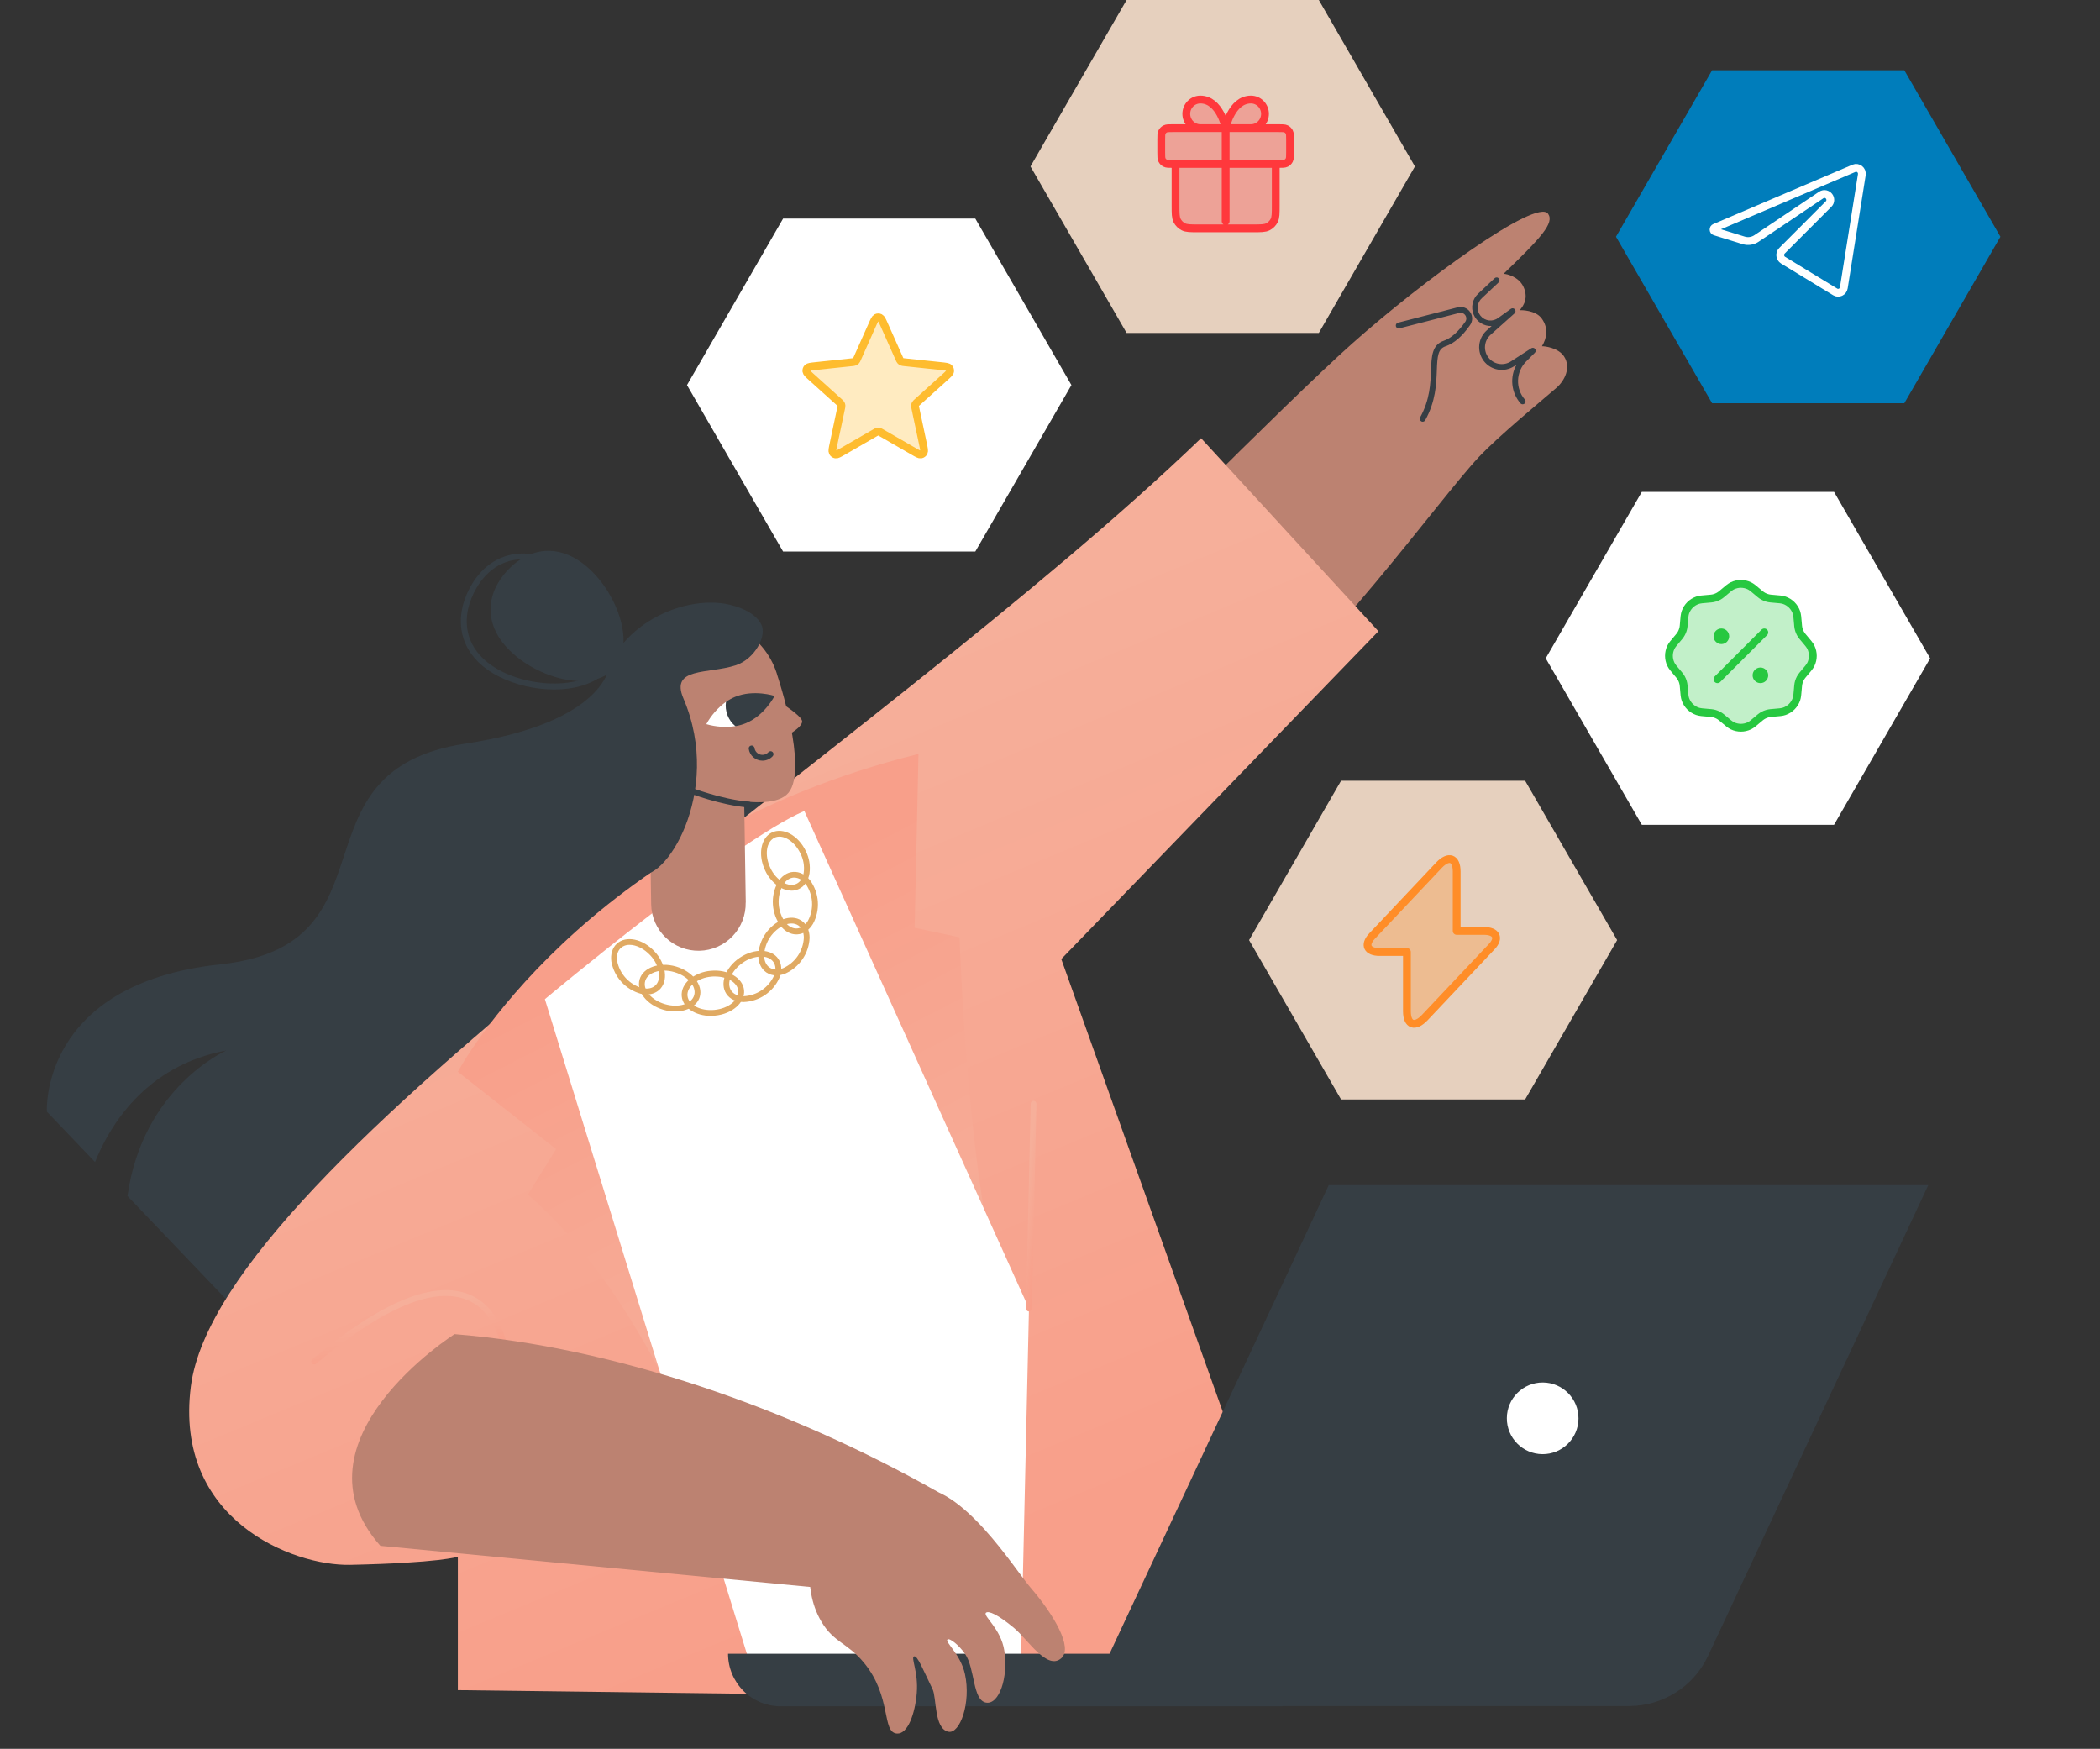<svg xmlns="http://www.w3.org/2000/svg" width="269" height="224" viewBox="0 0 269 224" fill="none"><rect x="0" y="0" width="269" height="224" fill="#333333" stroke="none"/><g clip-path="url(#clip0_4864_95)"><g clip-path="url(#clip1_4864_95)"><path d="M195.359 100H171.786L160 120.414L171.786 140.83H195.359L207.146 120.414L195.359 100Z" fill="#E6D0BE"></path><path d="M168.934 0H144.312L132 21.323L144.312 42.646H168.934L181.244 21.323L168.934 0Z" fill="#E6D0BE"></path><path d="M243.934 9H219.312L207 30.323L219.312 51.646H243.934L256.244 30.323L243.934 9Z" fill="url(#paint0_linear_4864_95)"></path><path d="M237.482 21.56C237.996 21.341 238.586 21.777 238.489 22.389L236.184 36.86C236.097 37.402 235.518 37.658 235.084 37.394L228.402 33.323C227.986 33.069 227.911 32.47 228.264 32.117L234.231 26.141C234.547 25.825 234.491 25.395 234.289 25.139C234.085 24.88 233.67 24.726 233.29 24.98L225 30.545C224.512 30.872 223.908 30.961 223.352 30.789L219.675 29.651C219.569 29.619 219.506 29.532 219.5 29.417C219.494 29.302 219.549 29.208 219.652 29.164L237.482 21.56Z" stroke="white"></path><path d="M176.724 121.937H180.221V129.533C180.221 131.306 181.251 131.665 182.507 130.335L191.074 121.261C192.127 120.154 191.686 119.236 190.09 119.236H186.593V111.639C186.593 109.867 185.563 109.508 184.307 110.837L175.74 119.911C174.699 121.029 175.14 121.937 176.724 121.937Z" fill="#FF8D28" fill-opacity="0.3" stroke="#FF8D28" stroke-miterlimit="10" stroke-linecap="round" stroke-linejoin="round"></path><path d="M234.932 63H210.31L198 84.323L210.31 105.646H234.932L247.243 84.323L234.932 63Z" fill="white"></path><path d="M220.782 75.89C221.346 75.41 221.628 75.169 221.922 75.029C222.604 74.703 223.397 74.703 224.079 75.029C224.373 75.169 224.655 75.41 225.219 75.89C225.444 76.082 225.556 76.177 225.676 76.257C225.95 76.442 226.259 76.569 226.583 76.633C226.725 76.661 226.872 76.673 227.166 76.697C227.904 76.755 228.273 76.785 228.582 76.894C229.294 77.145 229.855 77.706 230.106 78.418C230.215 78.727 230.244 79.096 230.303 79.834C230.327 80.128 230.339 80.275 230.367 80.417C230.431 80.741 230.558 81.05 230.743 81.324C230.823 81.444 230.918 81.556 231.11 81.781C231.59 82.345 231.831 82.627 231.971 82.921C232.297 83.603 232.297 84.396 231.971 85.078C231.831 85.372 231.59 85.654 231.11 86.218C230.918 86.443 230.823 86.555 230.743 86.675C230.558 86.949 230.431 87.258 230.367 87.582C230.339 87.724 230.327 87.871 230.303 88.165C230.244 88.903 230.215 89.272 230.106 89.581C229.855 90.293 229.294 90.854 228.582 91.105C228.273 91.214 227.904 91.243 227.166 91.302C226.872 91.326 226.725 91.338 226.583 91.366C226.259 91.43 225.95 91.557 225.676 91.742C225.556 91.822 225.444 91.918 225.219 92.109C224.655 92.589 224.373 92.83 224.079 92.971C223.397 93.296 222.604 93.296 221.922 92.971C221.628 92.83 221.346 92.589 220.782 92.109C220.557 91.918 220.445 91.822 220.325 91.742C220.051 91.557 219.742 91.43 219.418 91.366C219.276 91.338 219.129 91.326 218.835 91.302C218.097 91.243 217.727 91.214 217.419 91.105C216.707 90.854 216.146 90.293 215.895 89.581C215.786 89.272 215.756 88.903 215.698 88.165C215.674 87.871 215.662 87.724 215.634 87.582C215.57 87.258 215.443 86.949 215.258 86.675C215.178 86.555 215.082 86.443 214.891 86.218C214.411 85.654 214.17 85.372 214.03 85.078C213.704 84.396 213.704 83.603 214.03 82.921C214.17 82.627 214.411 82.345 214.891 81.781C215.082 81.556 215.178 81.444 215.258 81.324C215.443 81.05 215.57 80.741 215.634 80.417C215.662 80.275 215.674 80.128 215.698 79.834C215.756 79.096 215.786 78.727 215.895 78.418C216.146 77.706 216.707 77.145 217.419 76.894C217.727 76.785 218.097 76.755 218.835 76.697C219.129 76.673 219.276 76.661 219.418 76.633C219.742 76.569 220.051 76.442 220.325 76.257C220.445 76.177 220.557 76.082 220.782 75.89Z" fill="#27C840" fill-opacity="0.28" stroke="#27C840"></path><path d="M220 87L226 81" stroke="#27C840" stroke-linecap="round"></path><path d="M226.5 86.5C226.5 87.052 226.052 87.5 225.5 87.5C224.948 87.5 224.5 87.052 224.5 86.5C224.5 85.948 224.948 85.5 225.5 85.5C226.052 85.5 226.5 85.948 226.5 86.5Z" fill="#27C840"></path><path d="M221.5 81.5C221.5 82.052 221.052 82.5 220.5 82.5C219.948 82.5 219.5 82.052 219.5 81.5C219.5 80.948 219.948 80.5 220.5 80.5C221.052 80.5 221.5 80.948 221.5 81.5Z" fill="#27C840"></path><path d="M124.932 28H100.31L88 49.323L100.31 70.646H124.932L137.244 49.323L124.932 28Z" fill="white"></path><path d="M111.739 41.595C111.98 41.054 112.101 40.783 112.269 40.7C112.414 40.628 112.586 40.628 112.732 40.7C112.899 40.783 113.02 41.054 113.261 41.595L115.182 45.904C115.253 46.064 115.289 46.144 115.344 46.205C115.393 46.26 115.453 46.303 115.519 46.333C115.595 46.366 115.682 46.375 115.856 46.394L120.548 46.889C121.137 46.951 121.431 46.982 121.562 47.116C121.676 47.233 121.729 47.395 121.705 47.556C121.678 47.742 121.458 47.94 121.018 48.337L117.513 51.495C117.383 51.612 117.318 51.671 117.277 51.742C117.241 51.806 117.218 51.876 117.21 51.948C117.202 52.03 117.22 52.116 117.256 52.287L118.235 56.903C118.358 57.482 118.419 57.772 118.332 57.938C118.257 58.082 118.118 58.183 117.958 58.21C117.773 58.241 117.517 58.093 117.003 57.797L112.916 55.44C112.765 55.352 112.689 55.309 112.608 55.292C112.537 55.277 112.463 55.277 112.392 55.292C112.311 55.309 112.235 55.352 112.084 55.44L107.997 57.797C107.484 58.093 107.227 58.241 107.042 58.21C106.882 58.183 106.743 58.082 106.668 57.938C106.581 57.772 106.642 57.482 106.765 56.903L107.744 52.287C107.78 52.116 107.799 52.03 107.79 51.948C107.782 51.876 107.76 51.806 107.723 51.742C107.682 51.671 107.617 51.612 107.487 51.495L103.982 48.337C103.542 47.94 103.322 47.742 103.295 47.556C103.271 47.395 103.324 47.233 103.438 47.116C103.569 46.982 103.863 46.951 104.452 46.889L109.144 46.394C109.319 46.375 109.406 46.366 109.481 46.333C109.548 46.303 109.607 46.26 109.656 46.205C109.711 46.144 109.747 46.064 109.818 45.904L111.739 41.595Z" fill="#FEBC2F" fill-opacity="0.3" stroke="#FEBC2F" stroke-linecap="round" stroke-linejoin="round"></path><path d="M75.475 72.853C79.254 76.32 81.365 82.691 78.638 85.663C75.911 88.635 69.383 87.085 65.605 83.618C61.827 80.152 62.219 76.086 64.953 73.112C67.687 70.138 71.695 69.388 75.475 72.853Z" fill="#363E44"></path><path d="M70.98 88.314C68.555 88.311 66.163 87.759 63.984 86.697C61.577 85.492 59.972 83.755 59.339 81.675C58.758 79.759 59.001 77.64 60.053 75.548C61.106 73.456 62.652 71.993 64.534 71.316C66.579 70.575 68.935 70.822 71.337 72.025C73.897 73.347 76.052 75.335 77.576 77.78C79.16 80.387 79.5 82.885 78.535 84.813C77.329 87.215 74.295 88.314 70.98 88.314ZM66.965 71.636C66.223 71.632 65.486 71.758 64.788 72.008C63.095 72.623 61.682 73.963 60.725 75.881C59.769 77.799 59.541 79.729 60.059 81.457C60.631 83.337 62.105 84.92 64.322 86.027C68.945 88.343 76.022 88.165 77.874 84.468C78.72 82.775 78.382 80.538 76.944 78.158C75.495 75.831 73.444 73.938 71.007 72.682C69.61 71.99 68.246 71.638 66.965 71.638V71.636Z" fill="#363E44"></path><path d="M78.201 84.641C78.201 84.641 78.472 92.39 59.6 95.252C36.739 98.719 51.384 121.045 28.213 123.519C5.043 125.994 6.006 142.389 6.006 142.389L12.175 148.847C13.961 144.385 18.538 136.49 28.987 134.554C28.987 134.554 18.259 139.258 16.334 153.2L29.908 167.405L106.48 111.547L78.201 84.641Z" fill="#363E44"></path><path d="M140.053 76.528C140.053 76.528 164.564 51.695 173.202 44.005C182.273 35.928 196.843 25.325 198.3 27.382C199.13 28.553 197.442 30.41 192.6 35.073C193.08 35.083 194.529 35.471 195.122 36.683C195.997 38.479 194.741 39.584 194.676 39.73C194.846 39.719 196.708 39.704 197.493 40.806C198.383 42.048 198.134 43.32 197.515 44.347C197.921 44.334 199.649 44.566 200.354 45.662C201.271 47.087 200.425 48.763 199.367 49.679C197.424 51.356 192.002 55.812 189.436 58.533C184.385 63.889 169.002 85.318 159.657 91.129C157.587 81.834 140.053 76.528 140.053 76.528Z" fill="#BC8271"></path><path d="M182.239 54.016C182.176 54.016 182.113 53.999 182.058 53.968C182.015 53.944 181.977 53.913 181.946 53.874C181.916 53.836 181.893 53.792 181.879 53.745C181.866 53.697 181.862 53.648 181.867 53.599C181.873 53.55 181.888 53.503 181.912 53.46C183.167 51.202 183.243 49.093 183.305 47.401C183.37 45.662 183.424 44.161 184.946 43.643C185.854 43.333 186.807 42.492 187.696 41.211C187.782 41.09 187.828 40.945 187.828 40.796C187.828 40.647 187.782 40.502 187.696 40.381C187.612 40.256 187.49 40.16 187.348 40.107C187.206 40.054 187.052 40.047 186.906 40.087L179.258 42.054C179.211 42.066 179.161 42.068 179.113 42.061C179.064 42.054 179.018 42.038 178.976 42.013C178.934 41.988 178.897 41.955 178.867 41.916C178.838 41.877 178.817 41.832 178.805 41.785C178.792 41.737 178.79 41.688 178.797 41.639C178.804 41.591 178.82 41.544 178.845 41.502C178.87 41.46 178.903 41.423 178.942 41.394C178.982 41.364 179.026 41.343 179.074 41.331L186.719 39.364C187.013 39.287 187.323 39.303 187.607 39.408C187.892 39.514 188.137 39.705 188.309 39.955C188.482 40.201 188.576 40.494 188.576 40.795C188.576 41.096 188.482 41.39 188.309 41.636C187.314 43.069 186.262 43.983 185.186 44.344C184.196 44.682 184.119 45.581 184.052 47.423C183.986 49.197 183.905 51.402 182.566 53.818C182.534 53.877 182.487 53.927 182.429 53.961C182.372 53.996 182.306 54.015 182.239 54.016Z" fill="#363E44"></path><path d="M195.042 51.783C194.989 51.783 194.936 51.772 194.888 51.749C194.839 51.727 194.796 51.695 194.761 51.654C194.181 50.982 193.821 50.147 193.73 49.264C193.64 48.38 193.822 47.49 194.254 46.714L193.947 46.911C193.334 47.309 192.594 47.46 191.874 47.335C191.155 47.21 190.509 46.818 190.066 46.237C189.623 45.656 189.416 44.93 189.486 44.203C189.556 43.475 189.898 42.802 190.443 42.316L191.071 41.756C190.584 41.777 190.103 41.648 189.691 41.387C189.279 41.127 188.957 40.746 188.767 40.297C188.578 39.847 188.531 39.351 188.632 38.874C188.733 38.397 188.978 37.963 189.333 37.629L191.44 35.649C191.475 35.612 191.518 35.583 191.564 35.563C191.611 35.544 191.661 35.534 191.711 35.534C191.762 35.535 191.812 35.545 191.858 35.566C191.905 35.586 191.946 35.615 191.981 35.652C192.015 35.689 192.042 35.733 192.059 35.781C192.076 35.828 192.084 35.879 192.081 35.929C192.078 35.98 192.064 36.029 192.041 36.074C192.019 36.119 191.987 36.159 191.948 36.192L189.842 38.172C189.521 38.453 189.321 38.849 189.286 39.275C189.251 39.7 189.383 40.123 189.654 40.453C189.925 40.783 190.314 40.995 190.739 41.043C191.163 41.091 191.59 40.972 191.928 40.711L193.548 39.548C193.626 39.496 193.72 39.475 193.813 39.49C193.906 39.504 193.989 39.553 194.048 39.626C194.106 39.699 194.135 39.791 194.129 39.885C194.122 39.978 194.081 40.066 194.013 40.131L190.938 42.878C190.533 43.239 190.28 43.739 190.228 44.278C190.176 44.817 190.329 45.357 190.658 45.788C190.986 46.219 191.465 46.51 191.999 46.603C192.533 46.696 193.083 46.585 193.538 46.29L196.141 44.608C196.218 44.557 196.312 44.536 196.403 44.55C196.495 44.565 196.578 44.612 196.636 44.684C196.695 44.757 196.724 44.848 196.718 44.941C196.713 45.033 196.673 45.12 196.606 45.185L195.493 46.3C194.856 46.942 194.485 47.799 194.454 48.702C194.423 49.605 194.733 50.486 195.323 51.17C195.356 51.207 195.38 51.25 195.396 51.296C195.412 51.343 195.418 51.392 195.415 51.441C195.412 51.49 195.399 51.538 195.377 51.581C195.355 51.625 195.325 51.664 195.288 51.697C195.219 51.754 195.132 51.784 195.042 51.783Z" fill="#363E44"></path><path d="M153.853 56.128L176.569 80.853L135.945 122.842L169.854 217.885L58.647 216.482V199.399C58.647 199.399 56.243 200.19 44.875 200.434C37.427 200.593 22.259 194.597 24.448 177.574C28.167 148.637 112.478 95.98 153.853 56.128Z" fill="url(#paint1_linear_4864_95)"></path><path d="M40.252 174.763C40.175 174.763 40.1 174.739 40.038 174.695C39.975 174.651 39.927 174.589 39.901 174.517C39.875 174.445 39.872 174.367 39.892 174.293C39.912 174.219 39.954 174.153 40.013 174.104C48.906 166.669 55.709 163.894 60.237 165.859C64.89 167.88 65.286 174.106 65.299 174.37C65.302 174.419 65.295 174.468 65.279 174.514C65.263 174.56 65.237 174.603 65.205 174.639C65.172 174.676 65.132 174.705 65.088 174.727C65.044 174.748 64.996 174.76 64.947 174.763C64.898 174.765 64.85 174.758 64.803 174.742C64.757 174.726 64.715 174.701 64.678 174.668C64.642 174.635 64.612 174.596 64.591 174.552C64.57 174.508 64.557 174.46 64.555 174.411C64.555 174.351 64.167 168.378 59.935 166.543C55.704 164.708 49.148 167.439 40.49 174.668C40.425 174.728 40.34 174.761 40.252 174.763Z" fill="url(#paint2_linear_4864_95)"></path><path d="M58.647 137.279C58.647 137.279 74.606 107.238 117.654 96.571L117.163 118.832L122.918 120.061C122.918 120.061 123.79 148.472 127.874 163.901L89.978 187.625C89.978 187.625 81.992 165.435 67.619 153.014L71.231 147.186L58.647 137.279Z" fill="url(#paint3_linear_4864_95)"></path><path d="M69.797 127.978C69.797 127.978 93.802 107.889 103.032 103.873L131.807 167.608L130.653 218.44L97.477 217.685L69.797 127.978Z" fill="white"></path><path d="M131.794 167.982C131.695 167.979 131.601 167.938 131.533 167.866C131.465 167.795 131.428 167.7 131.43 167.601L132.026 141.365C132.028 141.267 132.068 141.174 132.138 141.106C132.208 141.038 132.302 140.999 132.4 140.999C132.449 141 132.497 141.011 132.542 141.031C132.586 141.051 132.627 141.079 132.661 141.114C132.694 141.15 132.721 141.191 132.738 141.237C132.756 141.283 132.765 141.331 132.764 141.38L132.168 167.616C132.166 167.714 132.125 167.807 132.055 167.875C131.985 167.944 131.891 167.982 131.794 167.982Z" fill="url(#paint4_linear_4864_95)"></path><path d="M82.826 127.374C82.574 127.373 82.322 127.343 82.076 127.285C81.127 127.023 80.272 126.5 79.606 125.774C78.941 125.049 78.493 124.151 78.314 123.182C78.182 122.23 78.432 121.409 79.019 120.869C80.193 119.795 82.362 120.246 83.859 121.884C84.539 122.6 84.989 123.504 85.15 124.479C85.282 125.43 85.032 126.251 84.445 126.791C83.998 127.183 83.42 127.391 82.826 127.374ZM80.643 121.018C80.231 121.003 79.83 121.147 79.521 121.419C79.119 121.786 78.952 122.375 79.05 123.078C79.207 123.897 79.589 124.656 80.153 125.27C80.716 125.885 81.44 126.331 82.242 126.558C82.933 126.715 83.534 126.6 83.935 126.233C84.336 125.865 84.502 125.275 84.406 124.572C84.267 123.745 83.883 122.978 83.304 122.372C82.505 121.503 81.493 121.018 80.646 121.018H80.643Z" fill="#E0AA63"></path><path d="M86.476 129.555C85.969 129.553 85.464 129.48 84.977 129.337C82.852 128.718 81.485 126.967 81.93 125.444C82.375 123.921 84.469 123.176 86.588 123.795C88.707 124.415 90.08 126.165 89.635 127.688C89.298 128.85 88.008 129.555 86.476 129.555ZM85.059 124.32C83.875 124.32 82.889 124.818 82.646 125.654C82.317 126.786 83.455 128.117 85.185 128.619C86.915 129.122 88.589 128.619 88.919 127.478C89.249 126.338 88.11 125.017 86.38 124.513C85.951 124.386 85.507 124.321 85.059 124.32Z" fill="#E0AA63"></path><path d="M91.051 130.122C89.085 130.122 87.462 129.066 87.327 127.614C87.249 126.822 87.611 126.043 88.342 125.413C89.114 124.796 90.052 124.424 91.037 124.345C93.237 124.13 95.157 125.242 95.311 126.825C95.465 128.408 93.799 129.872 91.597 130.087C91.416 130.108 91.233 130.12 91.051 130.122ZM91.591 125.072C91.431 125.072 91.271 125.072 91.106 125.095C90.272 125.159 89.476 125.472 88.821 125.992C88.28 126.449 88.011 127.008 88.063 127.541C88.178 128.716 89.729 129.527 91.521 129.354C93.314 129.181 94.68 128.081 94.568 126.908C94.46 125.843 93.17 125.075 91.591 125.075V125.072Z" fill="#E0AA63"></path><path d="M95.271 128.345H95.227C94.266 128.335 93.49 127.964 93.045 127.302C92.156 125.984 92.927 123.905 94.761 122.67C96.596 121.434 98.814 121.502 99.701 122.82C100.148 123.482 100.198 124.344 99.848 125.234C99.451 126.127 98.813 126.891 98.006 127.44C97.198 127.99 96.254 128.303 95.278 128.345H95.271ZM97.483 122.519C96.656 122.546 95.855 122.813 95.178 123.287C93.685 124.303 93.004 125.908 93.665 126.886C93.968 127.338 94.526 127.592 95.235 127.599H95.271C96.098 127.558 96.898 127.291 97.582 126.826C98.267 126.36 98.81 125.715 99.152 124.961C99.411 124.301 99.386 123.689 99.083 123.238C98.76 122.758 98.172 122.519 97.483 122.519Z" fill="#E0AA63"></path><path d="M99.448 124.936C98.992 124.942 98.544 124.808 98.165 124.554C97.505 124.105 97.14 123.328 97.133 122.367C97.171 121.384 97.484 120.431 98.037 119.618C98.59 118.804 99.361 118.163 100.261 117.766C101.158 117.428 102.014 117.475 102.675 117.923C103.335 118.372 103.7 119.149 103.705 120.11C103.667 121.092 103.353 122.044 102.8 122.856C102.247 123.669 101.477 124.31 100.577 124.706C100.219 124.852 99.836 124.93 99.448 124.936ZM101.393 118.284C101.1 118.287 100.809 118.344 100.537 118.453C99.775 118.793 99.124 119.339 98.654 120.028C98.185 120.717 97.917 121.523 97.879 122.357C97.879 123.066 98.135 123.624 98.585 123.931C99.035 124.237 99.646 124.269 100.308 124.01C101.069 123.67 101.721 123.126 102.191 122.437C102.661 121.748 102.93 120.943 102.969 120.11C102.969 119.401 102.715 118.843 102.265 118.536C102.007 118.366 101.703 118.278 101.393 118.284Z" fill="#E0AA63"></path><path d="M102.003 119.682C101.26 119.682 100.547 119.298 99.987 118.59C99.409 117.792 99.068 116.847 99.004 115.864C98.939 114.88 99.153 113.899 99.621 113.032C100.114 112.206 100.825 111.723 101.62 111.678C102.416 111.632 103.183 112.016 103.779 112.764C104.356 113.562 104.697 114.508 104.762 115.491C104.827 116.474 104.613 117.456 104.144 118.323C103.652 119.149 102.942 119.633 102.147 119.677L102.003 119.682ZM101.759 112.404H101.669C101.126 112.439 100.627 112.793 100.263 113.402C99.872 114.139 99.694 114.97 99.748 115.803C99.803 116.635 100.088 117.435 100.573 118.115C101.013 118.67 101.556 118.961 102.096 118.922C102.636 118.883 103.139 118.531 103.503 117.922C103.893 117.185 104.07 116.354 104.015 115.522C103.961 114.69 103.676 113.889 103.193 113.209C102.778 112.696 102.272 112.412 101.759 112.412V112.404Z" fill="#E0AA63"></path><path d="M101.391 114.081C100.877 114.07 100.376 113.926 99.935 113.661C99.092 113.147 98.421 112.393 98.011 111.495C97.056 109.497 97.447 107.316 98.881 106.628C100.314 105.941 102.266 107.007 103.216 108.998C103.657 109.882 103.824 110.878 103.695 111.857C103.542 112.807 103.063 113.519 102.34 113.864C102.044 114.007 101.72 114.081 101.391 114.081ZM99.204 107.31C98.139 107.818 97.906 109.557 98.684 111.18C99.029 111.942 99.593 112.584 100.306 113.021C100.922 113.374 101.53 113.438 102.022 113.204C102.515 112.971 102.845 112.454 102.957 111.754C103.064 110.924 102.919 110.081 102.542 109.335C101.765 107.701 100.26 106.793 99.204 107.302V107.31Z" fill="#E0AA63"></path><path d="M218.806 212.074C217.906 214 216.475 215.629 214.681 216.77C212.887 217.911 210.805 218.518 208.679 218.518H138.996L170.204 151.805H246.999L218.806 212.074Z" fill="#363E44"></path><path d="M93.258 211.82C93.258 213.605 93.967 215.316 95.228 216.578C96.49 217.84 98.201 218.55 99.986 218.55H164.244L167.393 211.82H93.258Z" fill="#363E44"></path><path d="M202.197 181.701C202.215 179.166 200.175 177.096 197.641 177.078C195.106 177.06 193.037 179.1 193.019 181.636C193.001 184.171 195.041 186.241 197.575 186.259C200.109 186.277 202.178 184.237 202.197 181.701Z" fill="white"></path><path d="M131.975 203.311C129.977 200.999 123.212 190.053 117.239 190.547C111.221 191.044 106.444 195.708 103.697 201.085L103.719 201.158C103.653 202.829 103.811 205.337 105.221 207.717C106.83 210.425 108.526 210.376 110.669 212.974C114.287 217.358 112.902 221.935 114.913 222.044C116.292 222.118 117.215 219.488 117.433 216.868C117.655 214.18 116.668 212.346 117.071 212.165C117.514 211.967 118.276 213.96 119.453 216.35C119.998 217.458 119.622 221.428 121.484 221.812C122.975 222.115 124.402 218.088 123.608 214.439C123.046 211.861 121.005 210.314 121.365 209.995C121.636 209.757 122.831 210.708 123.615 211.834C124.91 213.696 124.566 217.758 126.296 218.078C127.989 218.388 129.173 214.845 128.654 211.446C128.217 208.58 125.858 206.966 126.304 206.566C126.619 206.287 127.828 206.79 129.925 208.548C131.677 210.016 134.14 213.999 135.949 212.394C137.476 211.045 134.989 206.8 131.975 203.311Z" fill="#BC8271"></path><path d="M58.226 170.887C58.226 170.887 36.772 184.507 48.72 197.998L108.503 203.719L120.164 191.112C101.125 180.327 78.631 172.517 58.226 170.887Z" fill="#BC8271"></path><path d="M101.011 101.532C98.526 104.567 88.181 101.002 88.181 101.002L80.341 91.934C79.994 90.668 79.901 89.347 80.065 88.044C80.23 86.742 80.649 85.485 81.299 84.345C81.95 83.205 82.818 82.204 83.855 81.4C84.892 80.595 86.078 80.003 87.344 79.657C88.61 79.31 89.932 79.217 91.234 79.381C92.536 79.546 93.793 79.965 94.933 80.616C96.073 81.266 97.074 82.134 97.879 83.171C98.683 84.209 99.275 85.394 99.621 86.66C99.621 86.66 103.545 98.439 101.011 101.532Z" fill="#BC8271"></path><path d="M95.528 115.598L95.181 93.222L83.072 93.485L83.411 115.855C83.446 117.461 84.117 118.987 85.277 120.097C86.437 121.208 87.99 121.812 89.596 121.778C91.201 121.743 92.727 121.072 93.838 119.912C94.949 118.752 95.553 117.198 95.518 115.593L95.528 115.598Z" fill="#BC8271"></path><path d="M99.209 89.499C99.209 89.499 102.689 91.591 102.75 92.376C102.821 93.316 99.959 94.683 99.959 94.683C99.959 94.683 99.284 89.485 99.209 89.499Z" fill="#BC8271"></path><path d="M90.478 92.754C91.093 91.631 91.949 90.657 92.984 89.903C93.336 89.658 94.636 92.938 94.191 93.011C92.949 93.195 91.683 93.107 90.478 92.754Z" fill="white"></path><path d="M95.545 92.633C97.959 91.635 99.22 89.141 99.22 89.141C99.22 89.141 96.567 88.265 94.152 89.262C93.744 89.434 93.355 89.65 92.993 89.905C92.911 90.482 92.978 91.071 93.189 91.615C93.399 92.158 93.746 92.639 94.194 93.011C94.658 92.937 95.111 92.811 95.545 92.633Z" fill="#363E44"></path><path d="M97.66 97.432C97.235 97.433 96.824 97.279 96.502 97.001C96.18 96.723 95.97 96.338 95.909 95.917C95.894 95.819 95.918 95.72 95.977 95.64C96.036 95.56 96.124 95.507 96.222 95.492C96.32 95.478 96.419 95.502 96.499 95.561C96.579 95.62 96.632 95.708 96.647 95.805C96.674 95.999 96.757 96.181 96.885 96.329C97.013 96.478 97.18 96.586 97.368 96.643C97.555 96.699 97.754 96.701 97.943 96.647C98.131 96.594 98.3 96.488 98.431 96.342C98.498 96.269 98.592 96.225 98.691 96.22C98.791 96.216 98.888 96.251 98.962 96.318C99.036 96.386 99.079 96.48 99.084 96.579C99.088 96.679 99.053 96.776 98.986 96.85C98.818 97.034 98.613 97.181 98.385 97.281C98.156 97.381 97.91 97.433 97.66 97.432Z" fill="#363E44"></path><path d="M95.89 103.433H95.863C92.217 103.125 88.265 101.581 88.097 101.515C88.052 101.497 88.01 101.47 87.975 101.436C87.94 101.402 87.912 101.361 87.892 101.316C87.873 101.271 87.862 101.223 87.861 101.174C87.861 101.125 87.869 101.076 87.887 101.031C87.905 100.985 87.932 100.944 87.966 100.908C88 100.873 88.041 100.845 88.086 100.826C88.131 100.806 88.179 100.796 88.228 100.795C88.277 100.794 88.326 100.803 88.371 100.821C88.41 100.836 92.392 102.39 95.926 102.683C96.025 102.687 96.118 102.73 96.184 102.803C96.251 102.876 96.286 102.972 96.282 103.071C96.278 103.17 96.235 103.263 96.162 103.33C96.089 103.397 95.993 103.432 95.894 103.428L95.89 103.433Z" fill="#363E44"></path><path d="M81.792 111.879C78.971 110.447 76.159 89.588 78.011 85.321C80.397 79.817 87.026 76.689 92.312 77.254C93.612 77.393 96.572 78.1 97.519 79.976C98.255 81.438 96.721 84.407 94.218 85.223C90.697 86.357 85.822 85.436 87.54 89.455C92.747 101.632 84.895 113.453 81.792 111.879Z" fill="#363E44"></path></g><path d="M157 16.417V28.333ZM157 16.417H153.759C153.281 16.417 152.823 16.224 152.486 15.88C152.148 15.536 151.958 15.07 151.958 14.583C151.958 14.097 152.148 13.631 152.486 13.287C152.823 12.943 153.281 12.75 153.759 12.75C156.28 12.75 157 16.417 157 16.417ZM157 16.417H160.241C160.719 16.417 161.177 16.224 161.514 15.88C161.852 15.536 162.042 15.07 162.042 14.583C162.042 14.097 161.852 13.631 161.514 13.287C161.177 12.943 160.719 12.75 160.241 12.75C157.72 12.75 157 16.417 157 16.417ZM150.583 21H163.417V26.317C163.417 27.343 163.417 27.857 163.217 28.249C163.041 28.594 162.761 28.874 162.416 29.05C162.024 29.25 161.51 29.25 160.483 29.25H153.517C152.49 29.25 151.977 29.25 151.584 29.05C151.239 28.874 150.959 28.594 150.783 28.249C150.583 27.857 150.583 27.343 150.583 26.317V21ZM150.217 21H163.783C164.297 21 164.553 21 164.75 20.9C164.922 20.812 165.062 20.672 165.15 20.5C165.25 20.303 165.25 20.047 165.25 19.533V17.883C165.25 17.37 165.25 17.113 165.15 16.917C165.062 16.745 164.922 16.605 164.75 16.517C164.553 16.417 164.297 16.417 163.783 16.417H150.217C149.703 16.417 149.447 16.417 149.251 16.517C149.078 16.605 148.938 16.745 148.85 16.917C148.75 17.113 148.75 17.37 148.75 17.883V19.533C148.75 20.047 148.75 20.303 148.85 20.5C148.938 20.672 149.078 20.812 149.251 20.9C149.447 21 149.703 21 150.217 21Z" fill="#FF383C" fill-opacity="0.3"></path><path d="M157 16.417V28.333M157 16.417H153.759C153.281 16.417 152.823 16.224 152.486 15.88C152.148 15.536 151.958 15.07 151.958 14.583C151.958 14.097 152.148 13.631 152.486 13.287C152.823 12.943 153.281 12.75 153.759 12.75C156.28 12.75 157 16.417 157 16.417ZM157 16.417H160.241C160.719 16.417 161.177 16.224 161.514 15.88C161.852 15.536 162.042 15.07 162.042 14.583C162.042 14.097 161.852 13.631 161.514 13.287C161.177 12.943 160.719 12.75 160.241 12.75C157.72 12.75 157 16.417 157 16.417ZM150.583 21H163.417V26.317C163.417 27.343 163.417 27.857 163.217 28.249C163.041 28.594 162.761 28.874 162.416 29.05C162.024 29.25 161.51 29.25 160.483 29.25H153.517C152.49 29.25 151.977 29.25 151.584 29.05C151.239 28.874 150.959 28.594 150.783 28.249C150.583 27.857 150.583 27.343 150.583 26.317V21ZM150.217 21H163.783C164.297 21 164.553 21 164.75 20.9C164.922 20.812 165.062 20.672 165.15 20.5C165.25 20.303 165.25 20.047 165.25 19.533V17.883C165.25 17.37 165.25 17.113 165.15 16.917C165.062 16.745 164.922 16.605 164.75 16.517C164.553 16.417 164.297 16.417 163.783 16.417H150.217C149.703 16.417 149.447 16.417 149.251 16.517C149.078 16.605 148.938 16.745 148.85 16.917C148.75 17.113 148.75 17.37 148.75 17.883V19.533C148.75 20.047 148.75 20.303 148.85 20.5C148.938 20.672 149.078 20.812 149.251 20.9C149.447 21 149.703 21 150.217 21Z" stroke="#FF383C" stroke-linecap="round" stroke-linejoin="round"></path></g><defs><linearGradient id="paint0_linear_4864_95" x1="231.622" y1="9" x2="231.622" y2="51.646" gradientUnits="userSpaceOnUse"><stop stop-color="#007DBB"></stop><stop offset="1" stop-color="#007DBB"></stop></linearGradient><linearGradient id="paint1_linear_4864_95" x1="76.955" y1="99.532" x2="119.695" y2="202.754" gradientUnits="userSpaceOnUse"><stop stop-color="#F6AF9A"></stop><stop offset="1" stop-color="#F89F8A"></stop></linearGradient><linearGradient id="paint2_linear_4864_95" x1="48.677" y1="167.801" x2="49.693" y2="174.766" gradientUnits="userSpaceOnUse"><stop stop-color="#F6AF9A"></stop><stop offset="1" stop-color="#F89F8A"></stop></linearGradient><linearGradient id="paint3_linear_4864_95" x1="82.605" y1="121.003" x2="110.245" y2="174.894" gradientUnits="userSpaceOnUse"><stop stop-color="#F89F8A"></stop><stop offset="1" stop-color="#F6AF9A"></stop></linearGradient><linearGradient id="paint4_linear_4864_95" x1="131.891" y1="148.24" x2="134.408" y2="148.559" gradientUnits="userSpaceOnUse"><stop stop-color="#F6AF9A"></stop><stop offset="1" stop-color="#F89F8A"></stop></linearGradient><clipPath id="clip0_4864_95"><rect width="269" height="224" fill="white"></rect></clipPath><clipPath id="clip1_4864_95"><rect width="273" height="222" fill="white"></rect></clipPath></defs></svg>